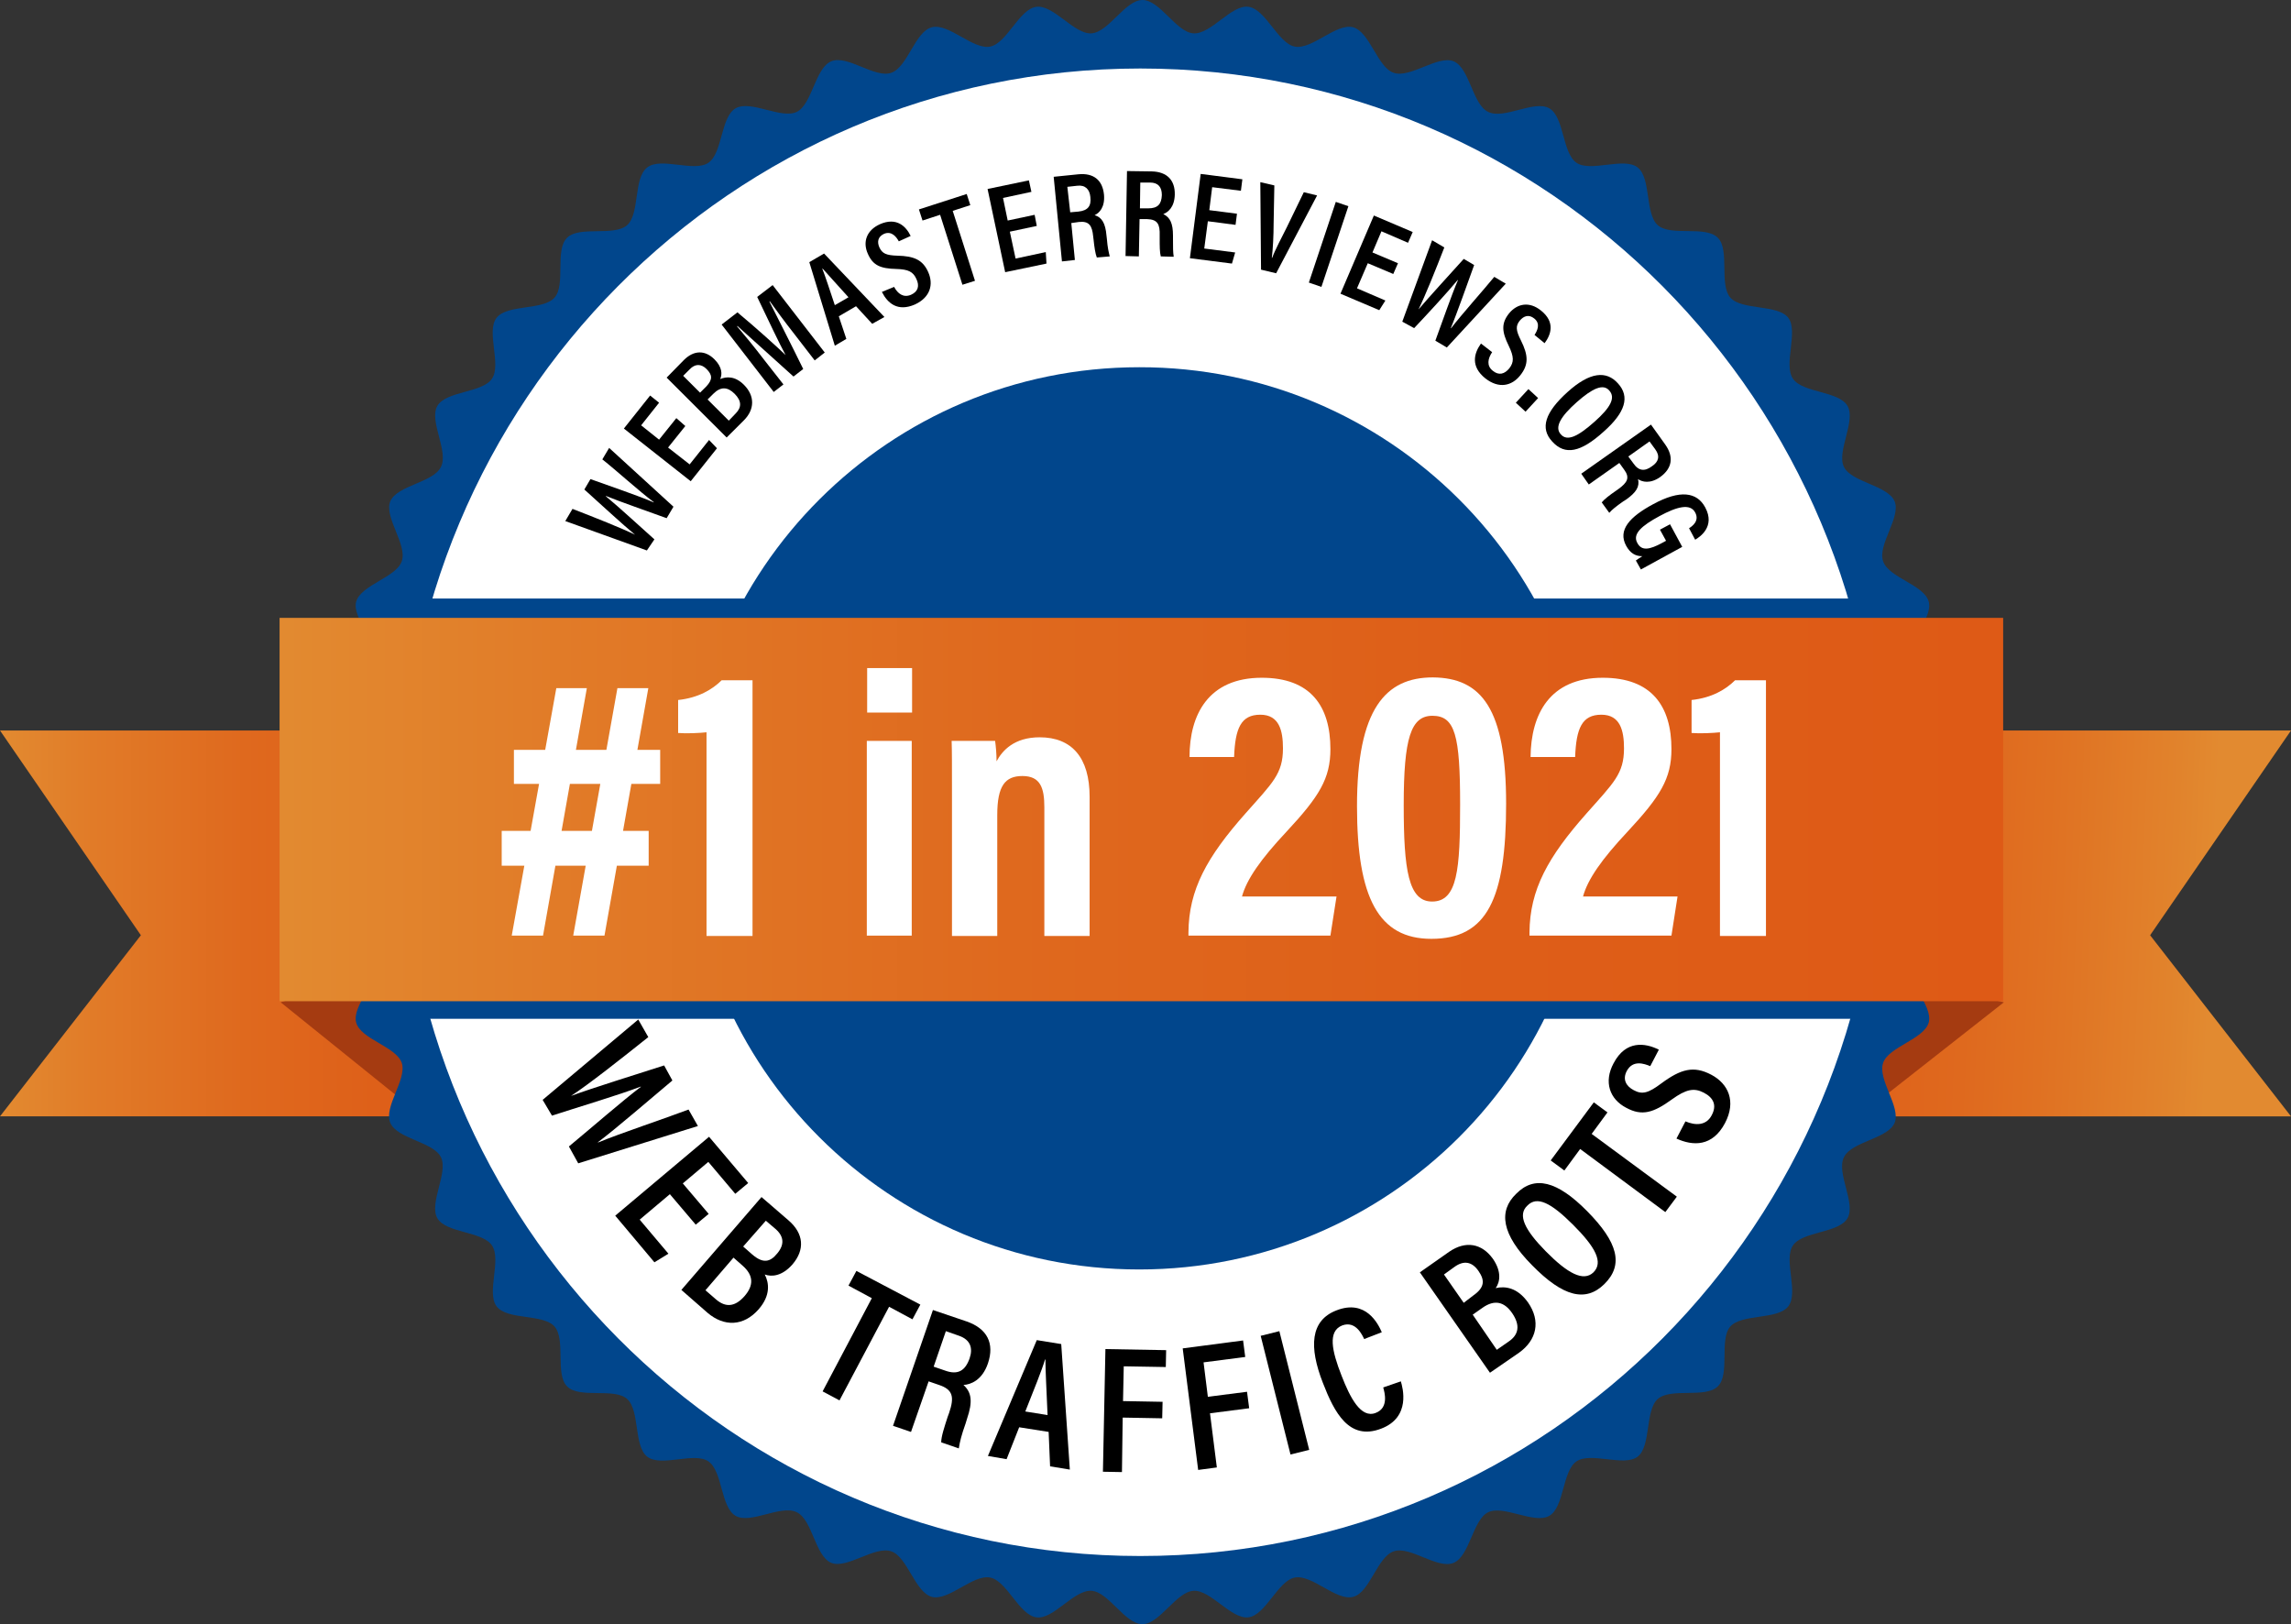 <svg width="79" height="56" viewBox="0 0 79 56" fill="none" xmlns="http://www.w3.org/2000/svg">
<rect x="0" y="0" width="79" height="56" fill="#333333" stroke="none"/>
<path d="M59.123 38.492H79L74.142 32.247L79 25.187H59.123V38.492Z" fill="url(#paint0_linear)"/>
<path d="M19.877 38.491H0L4.858 32.247L0 25.187H19.877V38.491Z" fill="url(#paint1_linear)"/>
<path d="M69.099 34.559L63.795 38.726L63.138 33.162L69.099 34.559Z" fill="#A53B11"/>
<path d="M9.678 34.559L15.081 38.912L15.862 32.507L9.678 34.559Z" fill="#A53B11"/>
<path d="M67.451 28.006C67.451 28.612 66.335 29.169 66.298 29.762C66.261 30.368 67.289 31.073 67.215 31.654C67.141 32.247 65.951 32.668 65.84 33.249C65.728 33.842 66.657 34.671 66.509 35.252C66.348 35.833 65.121 36.093 64.935 36.649C64.737 37.218 65.555 38.17 65.332 38.714C65.096 39.27 63.844 39.357 63.584 39.901C63.312 40.445 64.005 41.484 63.708 42.003C63.411 42.522 62.159 42.448 61.825 42.943C61.49 43.437 62.035 44.563 61.663 45.045C61.292 45.515 60.065 45.292 59.668 45.737C59.272 46.182 59.668 47.382 59.235 47.802C58.813 48.223 57.624 47.839 57.165 48.235C56.719 48.631 56.942 49.855 56.471 50.226C56 50.584 54.86 50.053 54.364 50.386C53.869 50.72 53.943 51.969 53.423 52.266C52.902 52.563 51.849 51.883 51.316 52.142C50.783 52.402 50.684 53.651 50.126 53.886C49.569 54.12 48.627 53.292 48.057 53.49C47.487 53.688 47.239 54.912 46.657 55.06C46.074 55.209 45.244 54.281 44.649 54.393C44.067 54.504 43.645 55.691 43.05 55.765C42.456 55.839 41.749 54.813 41.154 54.85C40.56 54.887 39.989 56 39.395 56C38.788 56 38.23 54.887 37.635 54.85C37.028 54.813 36.322 55.852 35.739 55.765C35.144 55.691 34.723 54.504 34.14 54.393C33.546 54.281 32.715 55.209 32.133 55.06C31.55 54.9 31.29 53.675 30.733 53.49C30.163 53.292 29.208 54.108 28.663 53.886C28.105 53.651 28.019 52.402 27.474 52.142C26.928 51.87 25.887 52.563 25.367 52.266C24.846 51.969 24.921 50.72 24.425 50.386C23.929 50.053 22.802 50.597 22.318 50.226C21.847 49.855 22.07 48.631 21.624 48.235C21.178 47.839 19.976 48.235 19.555 47.802C19.134 47.382 19.518 46.195 19.121 45.737C18.725 45.292 17.498 45.527 17.126 45.045C16.767 44.575 17.299 43.437 16.965 42.943C16.63 42.448 15.379 42.522 15.081 42.003C14.784 41.484 15.466 40.433 15.205 39.901C14.945 39.369 13.693 39.27 13.458 38.714C13.223 38.158 14.04 37.218 13.854 36.649C13.656 36.08 12.429 35.833 12.281 35.252C12.132 34.671 13.061 33.842 12.95 33.249C12.838 32.668 11.649 32.247 11.574 31.654C11.5 31.06 12.528 30.355 12.491 29.762C12.454 29.169 11.339 28.6 11.339 28.006C11.339 27.4 12.454 26.844 12.491 26.238C12.528 25.632 11.488 24.927 11.574 24.346C11.649 23.753 12.838 23.332 12.95 22.751C13.061 22.158 12.132 21.329 12.281 20.748C12.442 20.167 13.669 19.907 13.854 19.351C14.053 18.782 13.235 17.83 13.458 17.286C13.693 16.73 14.945 16.643 15.205 16.099C15.478 15.555 14.784 14.516 15.081 13.997C15.379 13.478 16.63 13.552 16.965 13.057C17.299 12.563 16.754 11.425 17.126 10.955C17.498 10.485 18.725 10.708 19.121 10.263C19.518 9.818 19.121 8.618 19.555 8.198C19.976 7.777 21.166 8.161 21.624 7.765C22.07 7.369 21.835 6.145 22.318 5.774C22.789 5.403 23.929 5.947 24.425 5.614C24.921 5.28 24.846 4.031 25.367 3.734C25.887 3.437 26.941 4.117 27.474 3.858C28.006 3.598 28.105 2.349 28.663 2.114C29.221 1.879 30.163 2.708 30.733 2.51C31.303 2.312 31.55 1.088 32.133 0.94C32.715 0.791 33.546 1.719 34.14 1.607C34.723 1.496 35.144 0.309 35.739 0.235C36.334 0.161 37.04 1.187 37.635 1.15C38.23 1.113 38.8 0 39.395 0C40.002 0 40.56 1.113 41.154 1.15C41.762 1.187 42.468 0.148 43.05 0.235C43.645 0.309 44.067 1.496 44.649 1.607C45.244 1.719 46.074 0.791 46.657 0.94C47.239 1.1 47.499 2.325 48.057 2.51C48.627 2.708 49.581 1.892 50.126 2.114C50.684 2.349 50.771 3.598 51.316 3.858C51.861 4.13 52.902 3.437 53.423 3.734C53.943 4.031 53.869 5.28 54.364 5.614C54.86 5.947 56 5.403 56.471 5.774C56.942 6.145 56.719 7.369 57.165 7.765C57.611 8.161 58.813 7.765 59.235 8.198C59.656 8.618 59.272 9.805 59.668 10.263C60.065 10.708 61.292 10.485 61.663 10.955C62.023 11.425 61.49 12.563 61.825 13.057C62.159 13.552 63.411 13.478 63.708 13.997C64.005 14.516 63.324 15.567 63.584 16.099C63.844 16.631 65.096 16.73 65.332 17.286C65.555 17.842 64.737 18.782 64.935 19.351C65.121 19.92 66.36 20.167 66.509 20.748C66.657 21.329 65.728 22.158 65.84 22.751C65.951 23.332 67.141 23.753 67.215 24.346C67.289 24.94 66.261 25.645 66.298 26.238C66.335 26.844 67.451 27.4 67.451 28.006Z" fill="#01468C"/>
<path d="M64.799 28.006C64.799 42.164 53.398 53.651 39.32 53.651C25.255 53.651 13.842 42.164 13.842 28.006C13.842 13.848 25.243 2.362 39.32 2.362C53.385 2.362 64.799 13.848 64.799 28.006Z" fill="white"/>
<path d="M54.873 28.216C54.873 36.81 47.896 43.771 39.283 43.771C30.671 43.771 23.694 36.81 23.694 28.216C23.694 19.623 30.671 12.662 39.283 12.662C47.896 12.649 54.873 19.623 54.873 28.216Z" fill="#01468C"/>
<path d="M65.059 20.637H13.693V35.128H65.059V20.637Z" fill="#01468C"/>
<path d="M69.074 21.304H9.641V34.522H69.074V21.304Z" fill="url(#paint2_linear)"/>
<path d="M18.712 37.923L22.009 35.153L22.355 35.759C21.426 36.501 20.298 37.391 19.691 37.787C20.385 37.527 21.984 37.032 22.901 36.736L23.186 37.255C22.504 37.824 21.203 38.949 20.62 39.382V39.394C21.401 39.073 22.925 38.566 23.743 38.257L24.066 38.825L19.939 40.111L19.617 39.53C20.335 38.937 21.488 37.935 22.095 37.477V37.465C21.364 37.749 19.865 38.195 19.034 38.467L18.712 37.923Z" fill="black"/>
<path d="M23.991 42.226L23.099 41.175L22.058 42.053L23.049 43.227L22.566 43.524L21.215 41.916L24.45 39.196L25.8 40.791L25.354 41.162L24.425 40.062L23.545 40.804L24.437 41.855L23.991 42.226Z" fill="black"/>
<path d="M26.259 41.274L27.189 42.077C27.721 42.535 27.759 43.091 27.325 43.598C26.965 44.006 26.606 44.031 26.371 43.944C26.519 44.229 26.581 44.661 26.16 45.144C25.639 45.737 24.97 45.75 24.4 45.267L23.496 44.476L26.259 41.274ZM24.326 44.488L24.698 44.81C25.02 45.082 25.342 45.07 25.677 44.686C25.986 44.328 25.999 43.981 25.602 43.635L25.293 43.363L24.326 44.488ZM25.937 43.252C26.309 43.573 26.556 43.524 26.804 43.215C27.052 42.918 27.04 42.634 26.742 42.374L26.408 42.09L25.627 42.98L25.937 43.252Z" fill="black"/>
<path d="M30.063 44.761L29.258 44.328L29.531 43.821L31.736 44.983L31.464 45.49L30.658 45.057L28.948 48.285L28.366 47.975L30.063 44.761Z" fill="black"/>
<path d="M32.021 47.629L31.414 49.373L30.794 49.162L32.17 45.169L33.335 45.564C34.041 45.811 34.301 46.318 34.066 47.011C33.868 47.592 33.471 47.74 33.223 47.753C33.508 48.012 33.545 48.334 33.347 48.915L33.298 49.076C33.149 49.496 33.099 49.706 33.062 49.941L32.455 49.731C32.455 49.533 32.566 49.199 32.678 48.853L32.728 48.717C32.913 48.173 32.864 47.913 32.381 47.753L32.021 47.629ZM32.195 47.122L32.591 47.258C33.037 47.419 33.285 47.258 33.434 46.838C33.558 46.479 33.459 46.195 33.075 46.059L32.616 45.898L32.195 47.122Z" fill="black"/>
<path d="M35.144 49.212L34.71 50.312L34.066 50.201L35.751 46.207L36.594 46.343L36.891 50.671L36.21 50.559L36.16 49.372L35.144 49.212ZM36.123 48.791C36.086 47.889 36.049 47.258 36.049 46.875H36.036C35.925 47.246 35.664 47.889 35.355 48.668L36.123 48.791Z" fill="black"/>
<path d="M38.118 46.516L40.212 46.553L40.2 47.135L38.75 47.11L38.725 48.309L40.089 48.334L40.076 48.903L38.713 48.878L38.688 50.757L38.032 50.745L38.118 46.516Z" fill="black"/>
<path d="M40.783 46.492L42.865 46.219L42.939 46.788L41.502 46.974L41.65 48.161L43.001 47.988L43.075 48.556L41.724 48.73L41.96 50.597L41.316 50.683L40.783 46.492Z" fill="black"/>
<path d="M44.116 45.898L45.145 49.991L44.5 50.151L43.472 46.059L44.116 45.898Z" fill="black"/>
<path d="M48.305 47.629C48.367 47.839 48.664 48.866 47.623 49.261C46.52 49.682 46.012 48.705 45.616 47.679C45.132 46.442 45.182 45.527 46.087 45.181C47.103 44.785 47.524 45.651 47.648 45.935L47.041 46.17C46.979 46.047 46.756 45.527 46.285 45.7C45.777 45.898 45.925 46.578 46.26 47.431C46.557 48.198 46.929 48.915 47.437 48.717C47.896 48.544 47.747 48.013 47.697 47.839L48.305 47.629Z" fill="black"/>
<path d="M51.378 47.332L48.961 43.87L49.965 43.165C50.535 42.77 51.093 42.869 51.477 43.4C51.787 43.845 51.725 44.204 51.576 44.414C51.898 44.34 52.32 44.389 52.691 44.909C53.138 45.552 52.989 46.207 52.382 46.64L51.378 47.332ZM50.795 44.674C51.204 44.389 51.204 44.142 50.981 43.821C50.758 43.499 50.473 43.45 50.151 43.685L49.792 43.944L50.473 44.921L50.795 44.674ZM51.613 46.541L52.022 46.257C52.369 46.022 52.431 45.7 52.146 45.28C51.874 44.884 51.539 44.797 51.118 45.094L50.783 45.329L51.613 46.541Z" fill="black"/>
<path d="M54.724 41.756C55.789 42.832 56 43.611 55.319 44.278C54.674 44.909 53.893 44.711 52.828 43.623C51.774 42.559 51.663 41.756 52.282 41.162C52.914 40.519 53.695 40.717 54.724 41.756ZM53.299 43.141C54.054 43.907 54.6 44.204 54.947 43.87C55.294 43.524 55.021 43.005 54.24 42.226C53.484 41.471 53.001 41.224 52.667 41.57C52.32 41.892 52.58 42.411 53.299 43.141Z" fill="black"/>
<path d="M54.488 39.617L53.943 40.359L53.472 40.012L54.959 38.009L55.43 38.355L54.885 39.097L57.822 41.261L57.425 41.793L54.488 39.617Z" fill="black"/>
<path d="M58.119 38.665C58.466 38.813 58.838 38.813 59.024 38.454C59.21 38.108 59.086 37.849 58.751 37.675C58.417 37.502 58.144 37.552 57.648 37.91C57.016 38.368 56.62 38.492 56.075 38.195C55.505 37.898 55.294 37.304 55.641 36.661C56.062 35.858 56.731 35.957 57.202 36.192L56.905 36.76C56.694 36.674 56.31 36.538 56.099 36.921C55.938 37.218 56.075 37.453 56.335 37.589C56.632 37.75 56.843 37.688 57.289 37.354C57.958 36.859 58.404 36.736 59.011 37.057C59.594 37.366 59.879 37.972 59.482 38.726C59.049 39.542 58.38 39.518 57.809 39.258L58.119 38.665Z" fill="black"/>
<path d="M17.3 28.649H22.368V29.849H17.3V28.649V28.649ZM19.183 23.728H20.236L18.725 32.26H17.646L19.183 23.728ZM17.721 25.855H22.765V27.029H17.721V25.855V25.855ZM21.29 23.728H22.356L20.844 32.26H19.766L21.29 23.728Z" fill="white"/>
<path d="M24.363 32.26V25.249C24.14 25.274 23.669 25.298 23.384 25.273V24.136C24.078 24.062 24.561 23.777 24.884 23.456H25.949V32.272H24.363V32.26Z" fill="white"/>
<path d="M29.89 25.546H31.439V32.26H29.89V25.546ZM29.902 23.035H31.451V24.569H29.902V23.035Z" fill="white"/>
<path d="M32.827 27.635C32.827 26.25 32.827 25.892 32.815 25.546H34.314C34.339 25.719 34.364 25.991 34.364 26.25C34.562 25.88 34.971 25.422 35.85 25.422C36.953 25.422 37.573 26.114 37.573 27.475V32.272H36.012V27.833C36.012 27.165 35.875 26.757 35.256 26.757C34.661 26.757 34.388 27.091 34.388 28.105V32.272H32.827V27.635V27.635Z" fill="white"/>
<path d="M40.981 32.26V32.148C40.993 30.677 41.613 29.552 42.951 28.043C43.881 26.992 44.24 26.683 44.24 25.805C44.24 25.199 44.116 24.643 43.459 24.643C42.79 24.643 42.592 25.113 42.555 26.102H41.018C41.018 24.631 41.675 23.369 43.509 23.369C45.194 23.369 45.876 24.346 45.876 25.83C45.876 26.844 45.492 27.462 44.364 28.674C43.472 29.626 42.989 30.318 42.827 30.912H46.087L45.876 32.26H40.981V32.26Z" fill="white"/>
<path d="M51.935 27.709C51.935 30.998 51.279 32.371 49.358 32.371C47.536 32.371 46.793 30.961 46.793 27.796C46.793 24.433 47.784 23.357 49.407 23.357C51.093 23.369 51.935 24.445 51.935 27.709ZM48.404 27.759C48.404 29.997 48.565 31.085 49.383 31.085C50.263 31.085 50.349 29.972 50.349 27.734C50.349 25.36 50.176 24.68 49.395 24.68C48.651 24.68 48.404 25.447 48.404 27.759Z" fill="white"/>
<path d="M52.741 32.26V32.148C52.753 30.677 53.373 29.552 54.711 28.043C55.641 26.992 56 26.683 56 25.805C56 25.199 55.876 24.643 55.219 24.643C54.55 24.643 54.352 25.113 54.315 26.102H52.778C52.791 24.631 53.435 23.369 55.269 23.369C56.954 23.369 57.636 24.346 57.636 25.83C57.636 26.844 57.252 27.462 56.124 28.674C55.232 29.626 54.748 30.318 54.587 30.912H57.846L57.636 32.26H52.741V32.26Z" fill="white"/>
<path d="M59.309 32.26V25.249C59.086 25.274 58.615 25.298 58.33 25.273V24.136C59.024 24.062 59.507 23.777 59.829 23.456H60.895V32.272H59.309V32.26Z" fill="white"/>
<path d="M22.306 18.98L19.493 17.966L19.741 17.546C20.509 17.842 21.439 18.213 21.897 18.436C21.501 18.114 20.646 17.323 20.15 16.878L20.361 16.519C20.943 16.73 22.071 17.113 22.542 17.323V17.311C22.071 16.964 21.241 16.21 20.77 15.839L21.005 15.444L23.223 17.471L22.988 17.867C22.381 17.645 21.377 17.298 20.893 17.1V17.113C21.315 17.459 22.108 18.189 22.566 18.597L22.306 18.98Z" fill="black"/>
<path d="M23.632 14.689L23.037 15.431L23.781 16.012L24.45 15.171L24.723 15.456L23.818 16.593L21.513 14.776L22.418 13.638L22.727 13.886L22.108 14.665L22.727 15.159L23.322 14.417L23.632 14.689Z" fill="black"/>
<path d="M22.988 13.02L23.582 12.414C23.929 12.068 24.314 12.068 24.636 12.389C24.908 12.662 24.908 12.909 24.834 13.069C25.045 12.983 25.342 12.958 25.652 13.267C26.036 13.651 26.024 14.12 25.652 14.492L25.057 15.085L22.988 13.02ZM24.351 13.329C24.586 13.082 24.561 12.921 24.363 12.723C24.177 12.538 23.966 12.538 23.781 12.736L23.558 12.958L24.14 13.539L24.351 13.329ZM25.131 14.504L25.367 14.257C25.578 14.046 25.578 13.824 25.33 13.576C25.094 13.342 24.859 13.317 24.599 13.576L24.4 13.774L25.131 14.504Z" fill="black"/>
<path d="M27.387 11.512C27.065 11.104 26.73 10.646 26.544 10.386L26.532 10.399C26.779 10.893 27.275 11.858 27.697 12.723L27.362 12.983C26.718 12.402 25.85 11.623 25.429 11.24L25.416 11.252C25.64 11.512 26.036 11.994 26.346 12.402L27.015 13.255L26.68 13.515L24.884 11.19L25.429 10.77C26.098 11.326 26.792 11.957 27.089 12.241C26.904 11.907 26.47 10.992 26.11 10.238L26.643 9.83L28.44 12.155L28.093 12.427L27.387 11.512Z" fill="black"/>
<path d="M28.924 10.906L29.184 11.685L28.787 11.92L27.907 9.039L28.416 8.742L30.497 10.93L30.076 11.165L29.518 10.559L28.924 10.906ZM29.258 10.25C28.837 9.78 28.54 9.459 28.366 9.261H28.354C28.453 9.508 28.601 9.966 28.787 10.522L29.258 10.25Z" fill="black"/>
<path d="M30.832 9.892C30.956 10.127 31.154 10.275 31.414 10.164C31.662 10.053 31.712 9.855 31.6 9.62C31.488 9.372 31.327 9.286 30.906 9.274C30.361 9.261 30.101 9.15 29.927 8.754C29.741 8.346 29.878 7.938 30.348 7.728C30.918 7.481 31.241 7.802 31.402 8.136L30.993 8.321C30.918 8.185 30.757 7.95 30.485 8.062C30.274 8.161 30.237 8.334 30.324 8.532C30.423 8.742 30.559 8.804 30.943 8.816C31.526 8.828 31.823 8.964 32.009 9.385C32.195 9.805 32.083 10.25 31.55 10.498C30.956 10.757 30.609 10.46 30.41 10.065L30.832 9.892Z" fill="black"/>
<path d="M32.418 7.406L31.811 7.604L31.687 7.221L33.335 6.689L33.459 7.073L32.852 7.27L33.62 9.682L33.187 9.818L32.418 7.406Z" fill="black"/>
<path d="M35.751 7.79L34.822 7.988L35.02 8.915L36.061 8.692L36.086 9.088L34.661 9.385L34.054 6.516L35.479 6.219L35.566 6.615L34.587 6.825L34.748 7.604L35.677 7.407L35.751 7.79Z" fill="black"/>
<path d="M36.941 7.691L37.065 8.964L36.619 9.014L36.334 6.096L37.189 6.009C37.709 5.96 38.019 6.207 38.069 6.714C38.106 7.147 37.907 7.345 37.746 7.419C37.994 7.493 38.118 7.691 38.155 8.124L38.168 8.235C38.193 8.544 38.23 8.692 38.267 8.841L37.821 8.878C37.771 8.754 37.734 8.507 37.709 8.26L37.697 8.161C37.66 7.765 37.548 7.617 37.201 7.654L36.941 7.691ZM36.904 7.32L37.189 7.295C37.523 7.258 37.635 7.097 37.598 6.788C37.573 6.529 37.424 6.368 37.139 6.405L36.805 6.442L36.904 7.32Z" fill="black"/>
<path d="M39.295 7.555L39.271 8.841L38.812 8.828L38.862 5.898L39.717 5.91C40.237 5.923 40.522 6.207 40.51 6.714C40.498 7.147 40.275 7.32 40.113 7.382C40.349 7.493 40.448 7.703 40.448 8.124V8.235C40.448 8.544 40.448 8.692 40.473 8.853L40.027 8.841C39.989 8.705 39.989 8.47 39.989 8.223V8.124C40.002 7.728 39.915 7.567 39.556 7.555H39.295ZM39.308 7.184H39.593C39.928 7.184 40.051 7.036 40.064 6.726C40.064 6.454 39.94 6.294 39.655 6.294H39.32L39.308 7.184Z" fill="black"/>
<path d="M42.605 7.753L41.65 7.629L41.526 8.569L42.592 8.705L42.481 9.088L41.031 8.903L41.403 5.997L42.84 6.182L42.79 6.578L41.799 6.454L41.7 7.246L42.654 7.369L42.605 7.753Z" fill="black"/>
<path d="M43.484 9.298L43.459 6.281L43.943 6.393L43.918 7.716C43.918 8.124 43.893 8.593 43.856 8.89H43.868C43.968 8.618 44.191 8.198 44.377 7.827L44.959 6.627L45.417 6.739L44.005 9.422L43.484 9.298Z" fill="black"/>
<path d="M46.496 7.11L45.566 9.892L45.133 9.743L46.062 6.961L46.496 7.11Z" fill="black"/>
<path d="M48.044 9.447L47.165 9.076L46.793 9.941L47.772 10.362L47.561 10.695L46.223 10.127L47.375 7.431L48.714 8L48.553 8.371L47.636 7.975L47.326 8.705L48.206 9.076L48.044 9.447Z" fill="black"/>
<path d="M48.355 11.091L49.383 8.284L49.804 8.532C49.507 9.298 49.135 10.226 48.912 10.671C49.247 10.275 50.027 9.422 50.474 8.927L50.833 9.138C50.622 9.719 50.226 10.844 50.027 11.314H50.04C50.399 10.844 51.143 10.015 51.527 9.546L51.923 9.781L49.891 11.982L49.495 11.747C49.718 11.141 50.065 10.139 50.275 9.657H50.263C49.916 10.077 49.185 10.869 48.763 11.314L48.355 11.091Z" fill="black"/>
<path d="M51.453 12.142C51.304 12.365 51.254 12.612 51.477 12.785C51.688 12.958 51.886 12.896 52.047 12.698C52.209 12.488 52.209 12.303 52.023 11.919C51.787 11.437 51.762 11.153 52.035 10.807C52.32 10.46 52.741 10.386 53.138 10.708C53.634 11.104 53.485 11.536 53.262 11.833L52.915 11.549C53.002 11.413 53.138 11.165 52.903 10.98C52.717 10.831 52.543 10.893 52.407 11.054C52.258 11.239 52.27 11.388 52.444 11.734C52.704 12.253 52.717 12.575 52.419 12.946C52.134 13.304 51.688 13.416 51.217 13.045C50.709 12.637 50.821 12.191 51.068 11.845L51.453 12.142Z" fill="black"/>
<path d="M52.27 13.886L52.704 13.416L53.038 13.725L52.605 14.195L52.27 13.886Z" fill="black"/>
<path d="M55.294 14.887C54.513 15.592 53.968 15.716 53.522 15.221C53.1 14.764 53.274 14.22 54.055 13.515C54.823 12.822 55.393 12.773 55.79 13.218C56.211 13.675 56.05 14.22 55.294 14.887ZM54.377 13.861C53.819 14.355 53.596 14.726 53.819 14.974C54.042 15.233 54.414 15.048 54.984 14.541C55.542 14.046 55.715 13.713 55.492 13.465C55.282 13.218 54.91 13.391 54.377 13.861Z" fill="black"/>
<path d="M55.839 15.963L54.786 16.705L54.526 16.334L56.93 14.64L57.425 15.332C57.723 15.753 57.661 16.148 57.252 16.445C56.905 16.692 56.62 16.618 56.484 16.519C56.546 16.779 56.422 16.977 56.075 17.224L55.975 17.286C55.715 17.471 55.604 17.558 55.492 17.682L55.232 17.323C55.319 17.212 55.517 17.063 55.715 16.927L55.802 16.866C56.124 16.631 56.211 16.47 56 16.186L55.839 15.963ZM56.149 15.74L56.322 15.975C56.508 16.247 56.719 16.26 56.967 16.074C57.19 15.926 57.252 15.728 57.078 15.493L56.88 15.221L56.149 15.74Z" fill="black"/>
<path d="M56.583 19.635L56.409 19.326C56.484 19.277 56.546 19.227 56.632 19.178C56.385 19.178 56.211 19.067 56.075 18.819C55.777 18.275 56.199 17.818 57.004 17.385C57.934 16.878 58.516 16.964 58.801 17.496C59.16 18.164 58.603 18.522 58.454 18.609L58.243 18.213C58.343 18.151 58.615 17.966 58.454 17.669C58.281 17.348 57.822 17.471 57.227 17.793C56.608 18.127 56.285 18.411 56.459 18.72C56.608 19.005 56.88 18.955 57.314 18.72L57.45 18.646L57.24 18.263L57.587 18.077L58.008 18.856L56.583 19.635Z" fill="black"/>
<defs>
<linearGradient id="paint0_linear" x1="76.352" y1="32.158" x2="56.494" y2="31.297" gradientUnits="userSpaceOnUse">
<stop offset="0.003" stop-color="#E28A30"/>
<stop offset="0.073" stop-color="#E1832C"/>
<stop offset="0.295" stop-color="#E07122"/>
<stop offset="0.429" stop-color="#DF691E"/>
<stop offset="0.7" stop-color="#DE5E18"/>
<stop offset="1" stop-color="#DE5A16"/>
</linearGradient>
<linearGradient id="paint1_linear" x1="-0.003" y1="31.844" x2="19.874" y2="31.844" gradientUnits="userSpaceOnUse">
<stop offset="0.003" stop-color="#E28A30"/>
<stop offset="0.162" stop-color="#E17B28"/>
<stop offset="0.424" stop-color="#DF691E"/>
<stop offset="0.698" stop-color="#DE5E18"/>
<stop offset="1" stop-color="#DE5A16"/>
</linearGradient>
<linearGradient id="paint2_linear" x1="9.639" y1="27.915" x2="69.067" y2="27.915" gradientUnits="userSpaceOnUse">
<stop offset="0.003" stop-color="#E28A30"/>
<stop offset="0.162" stop-color="#E17B28"/>
<stop offset="0.424" stop-color="#DF691E"/>
<stop offset="0.698" stop-color="#DE5E18"/>
<stop offset="1" stop-color="#DE5A16"/>
</linearGradient>
</defs>
</svg>

